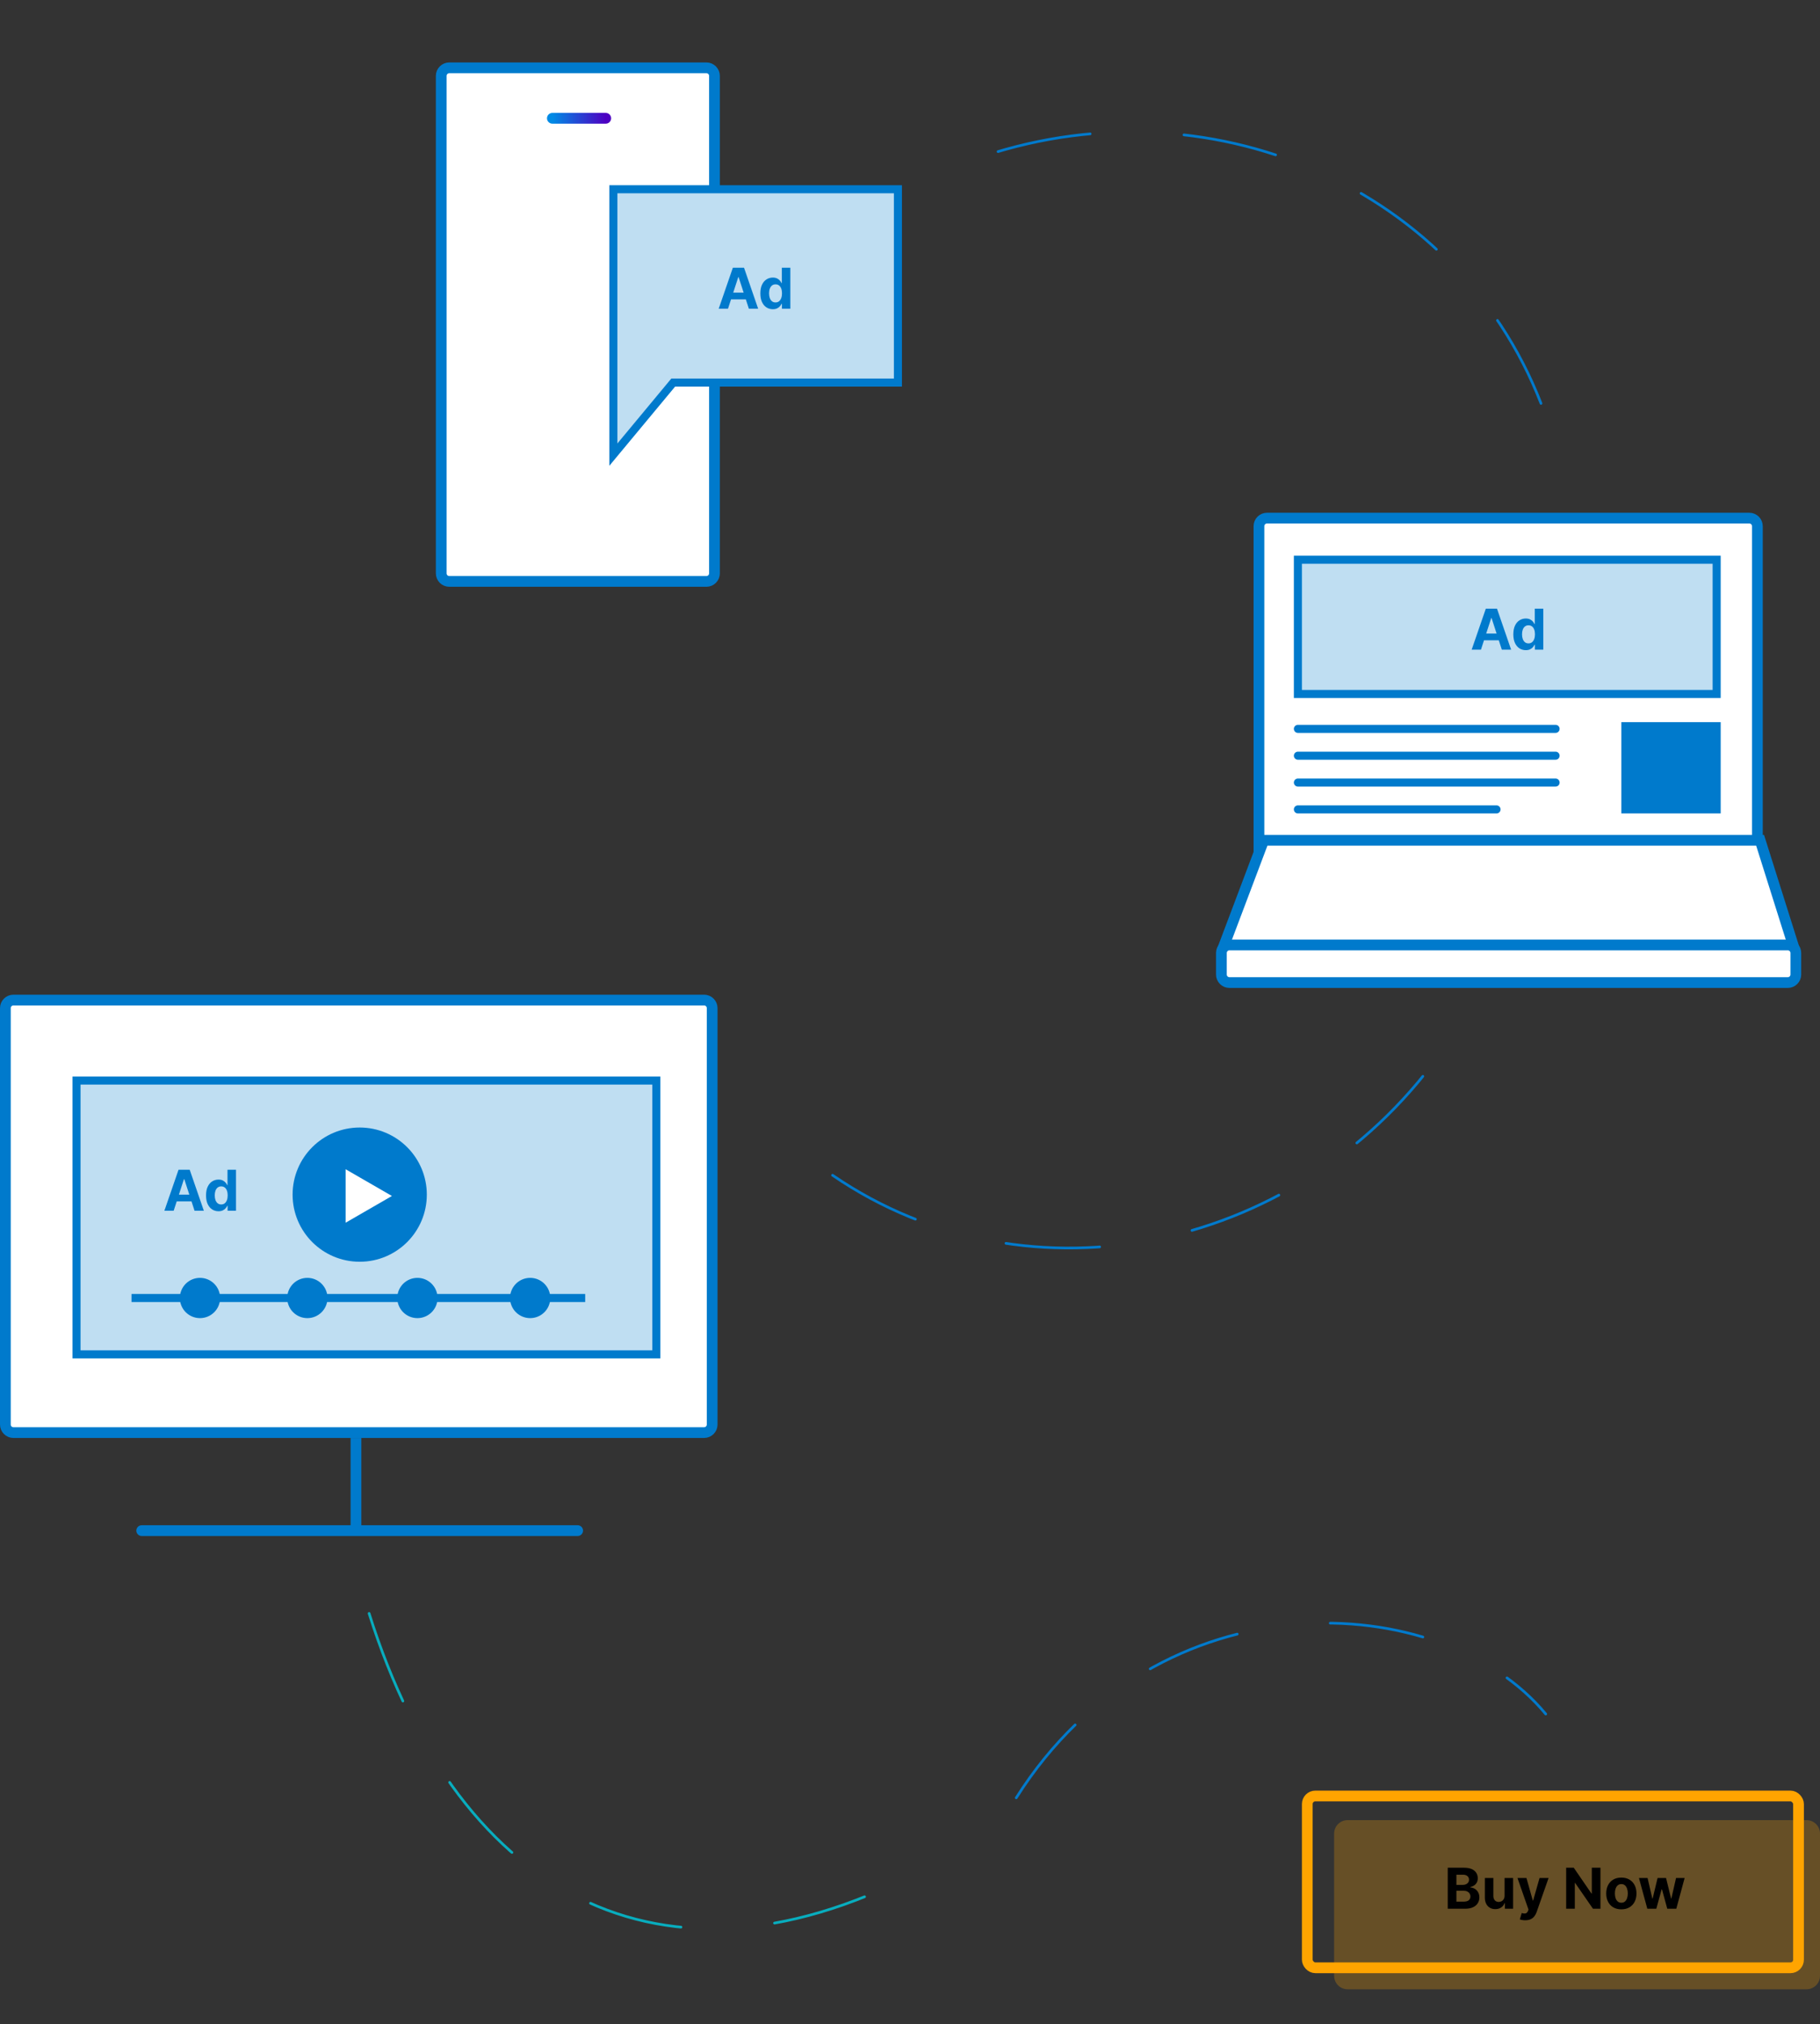 <?xml version="1.0" encoding="UTF-8"?> <svg xmlns="http://www.w3.org/2000/svg" width="678" height="754" viewBox="0 0 678 754" fill="none"><rect x="0" y="0" width="678" height="754" fill="#333333" stroke="none"/><path d="M5 372.523H262.301C263.957 372.523 265.301 373.866 265.301 375.523V530.64C265.301 532.297 263.957 533.64 262.301 533.64H5C3.343 533.64 2 532.297 2 530.64V375.523C2 373.866 3.343 372.523 5 372.523Z" fill="white" stroke="#007ACC" stroke-width="4"></path><line x1="132.604" y1="535.64" x2="132.604" y2="570.152" stroke="#007ACC" stroke-width="4"></line><path d="M52.784 570.152H215.195" stroke="#007ACC" stroke-width="4" stroke-linecap="round"></path><rect x="487" y="669" width="183" height="64" rx="3" stroke="#FFA400" stroke-width="4"></rect><path d="M167.369 25.265H263.162C264.819 25.265 266.162 26.608 266.162 28.265V213.575C266.162 215.232 264.819 216.575 263.162 216.575H167.369C165.712 216.575 164.369 215.232 164.369 213.575V28.265C164.369 26.608 165.712 25.265 167.369 25.265Z" fill="white" stroke="#007ACC" stroke-width="4"></path><path d="M205.771 44.062H225.664" stroke="url(#paint0_linear_2173_2861)" stroke-width="4" stroke-linecap="round"></path><path d="M471.993 193H651.673C653.33 193 654.673 194.343 654.673 196V316.411H468.993V196C468.993 194.343 470.336 193 471.993 193Z" fill="white" stroke="#007ACC" stroke-width="4"></path><path d="M455.425 353.649L470.77 313H655.685L668.543 353.807C669.153 355.74 667.709 357.708 665.682 357.708H458.232C456.135 357.708 454.685 355.611 455.425 353.649Z" fill="white" stroke="#007ACC" stroke-width="4"></path><path d="M458 352H666C667.657 352 669 353.343 669 355V363C669 364.657 667.657 366 666 366H458C456.343 366 455 364.657 455 363V355C455 353.343 456.343 352 458 352Z" fill="white" stroke="#007ACC" stroke-width="4"></path><path d="M574.068 150.274C541.895 67.28 445.158 27.39 358 61.177" stroke="#007ACC" stroke-linecap="round" stroke-linejoin="round" stroke-dasharray="35 35"></path><path d="M378.58 669.69C431.5 585.999 536.999 591.5 575.829 638.468" stroke="#007ACC" stroke-linecap="round" stroke-linejoin="round" stroke-dasharray="35 35"></path><path d="M310.154 437.78C383.583 488.092 485.941 466.365 538.777 389.251" stroke="#007ACC" stroke-linecap="round" stroke-linejoin="round" stroke-dasharray="35 35"></path><path d="M137.499 601C171.1 707.925 250.19 750.462 351.16 692.3" stroke="#08ADBE" stroke-linecap="round" stroke-linejoin="round" stroke-dasharray="35 35"></path><path d="M250.346 143.042L228.5 169.346V70.5H334.5V142.5H251.5H250.796L250.346 143.042Z" fill="#BFDEF2" stroke="#007ACC" stroke-width="3"></path><line x1="483.5" y1="271.5" x2="579.5" y2="271.5" stroke="#007ACC" stroke-width="3" stroke-linecap="round"></line><line x1="483.5" y1="281.5" x2="579.5" y2="281.5" stroke="#007ACC" stroke-width="3" stroke-linecap="round"></line><line x1="483.5" y1="291.5" x2="579.5" y2="291.5" stroke="#007ACC" stroke-width="3" stroke-linecap="round"></line><line x1="483.5" y1="301.5" x2="557.5" y2="301.5" stroke="#007ACC" stroke-width="3" stroke-linecap="round"></line><path d="M606.5 271.5H638.5V300.5H612.317H606.5V271.5Z" fill="#007ACC" stroke="#007ACC" stroke-width="5"></path><path d="M483.5 208.5H639.5V258.5H517.739H483.5V208.5Z" fill="#BFDEF2" stroke="#007ACC" stroke-width="3"></path><path d="M28.5 402.5H244.5V504.5H76.225H28.5V402.5Z" fill="#BFDEF2" stroke="#007ACC" stroke-width="3"></path><circle cx="134" cy="445" r="25" fill="#007ACC"></circle><path d="M146 445.5L128.75 455.459L128.75 435.541L146 445.5Z" fill="white"></path><line x1="49" y1="483.5" x2="218" y2="483.5" stroke="#007ACC" stroke-width="3"></line><circle cx="74.5" cy="483.5" r="7" fill="#007ACC" stroke="#007ACC"></circle><circle cx="114.5" cy="483.5" r="7" fill="#007ACC" stroke="#007ACC"></circle><circle cx="155.5" cy="483.5" r="7" fill="#007ACC" stroke="#007ACC"></circle><circle cx="197.5" cy="483.5" r="7" fill="#007ACC" stroke="#007ACC"></circle><path opacity="0.25" d="M673 678H502C499.239 678 497 680.239 497 683V736C497 738.761 499.239 741 502 741H673C675.761 741 678 738.761 678 736V709.5V683C678 680.239 675.761 678 673 678Z" fill="#FFA400"></path><path d="M539.323 711V695.727H545.438C546.562 695.727 547.499 695.894 548.25 696.227C549 696.56 549.564 697.022 549.942 697.614C550.32 698.201 550.509 698.877 550.509 699.642C550.509 700.239 550.39 700.763 550.151 701.216C549.913 701.663 549.584 702.031 549.167 702.32C548.754 702.603 548.282 702.804 547.75 702.924V703.073C548.332 703.098 548.876 703.262 549.383 703.565C549.895 703.868 550.31 704.293 550.628 704.84C550.947 705.382 551.106 706.028 551.106 706.779C551.106 707.589 550.904 708.313 550.502 708.949C550.104 709.581 549.515 710.08 548.734 710.448C547.954 710.816 546.992 711 545.848 711H539.323ZM542.552 708.36H545.185C546.084 708.36 546.741 708.189 547.153 707.846C547.566 707.498 547.772 707.035 547.772 706.458C547.772 706.036 547.67 705.663 547.466 705.34C547.263 705.017 546.972 704.763 546.594 704.579C546.221 704.395 545.776 704.303 545.259 704.303H542.552V708.36ZM542.552 702.118H544.946C545.388 702.118 545.781 702.041 546.124 701.887C546.472 701.728 546.746 701.504 546.944 701.216C547.148 700.928 547.25 700.582 547.25 700.179C547.25 699.627 547.054 699.183 546.661 698.844C546.273 698.506 545.721 698.337 545.006 698.337H542.552V702.118ZM560.493 706.123V699.545H563.67V711H560.619V708.919H560.5C560.242 709.591 559.812 710.13 559.21 710.538C558.613 710.945 557.885 711.149 557.025 711.149C556.259 711.149 555.586 710.975 555.004 710.627C554.422 710.279 553.967 709.784 553.639 709.143C553.316 708.502 553.152 707.734 553.147 706.839V699.545H556.324V706.272C556.329 706.948 556.51 707.483 556.868 707.875C557.226 708.268 557.706 708.464 558.308 708.464C558.69 708.464 559.048 708.377 559.382 708.203C559.715 708.025 559.983 707.761 560.187 707.413C560.396 707.065 560.498 706.635 560.493 706.123ZM568.172 715.295C567.769 715.295 567.391 715.263 567.038 715.199C566.69 715.139 566.402 715.062 566.173 714.967L566.889 712.596C567.262 712.71 567.598 712.772 567.896 712.782C568.199 712.792 568.46 712.723 568.679 712.574C568.903 712.424 569.084 712.171 569.223 711.813L569.41 711.328L565.301 699.545H568.642L571.013 707.957H571.133L573.526 699.545H576.89L572.438 712.238C572.224 712.854 571.933 713.391 571.565 713.849C571.202 714.311 570.742 714.667 570.185 714.915C569.629 715.169 568.957 715.295 568.172 715.295ZM596.21 695.727V711H593.421L586.776 701.387H586.664V711H583.435V695.727H586.269L592.861 705.332H592.996V695.727H596.21ZM603.993 711.224C602.835 711.224 601.833 710.978 600.988 710.485C600.148 709.988 599.499 709.297 599.042 708.412C598.584 707.522 598.356 706.491 598.356 705.317C598.356 704.134 598.584 703.1 599.042 702.215C599.499 701.325 600.148 700.634 600.988 700.142C601.833 699.645 602.835 699.396 603.993 699.396C605.152 699.396 606.151 699.645 606.991 700.142C607.837 700.634 608.488 701.325 608.945 702.215C609.403 703.1 609.631 704.134 609.631 705.317C609.631 706.491 609.403 707.522 608.945 708.412C608.488 709.297 607.837 709.988 606.991 710.485C606.151 710.978 605.152 711.224 603.993 711.224ZM604.008 708.763C604.535 708.763 604.975 708.614 605.328 708.315C605.681 708.012 605.947 707.599 606.126 707.077C606.31 706.555 606.402 705.961 606.402 705.295C606.402 704.629 606.31 704.035 606.126 703.513C605.947 702.991 605.681 702.578 605.328 702.275C604.975 701.972 604.535 701.82 604.008 701.82C603.476 701.82 603.029 701.972 602.666 702.275C602.308 702.578 602.037 702.991 601.853 703.513C601.674 704.035 601.585 704.629 601.585 705.295C601.585 705.961 601.674 706.555 601.853 707.077C602.037 707.599 602.308 708.012 602.666 708.315C603.029 708.614 603.476 708.763 604.008 708.763ZM613.669 711L610.552 699.545H613.766L615.541 707.241H615.646L617.495 699.545H620.65L622.529 707.197H622.626L624.371 699.545H627.577L624.468 711H621.104L619.136 703.796H618.994L617.025 711H613.669Z" fill="black"></path><path d="M551.697 242H548.236L553.509 226.727H557.67L562.935 242H559.475L555.649 230.217H555.53L551.697 242ZM551.48 235.997H559.654V238.517H551.48V235.997ZM568.401 242.186C567.531 242.186 566.743 241.963 566.037 241.515C565.336 241.063 564.779 240.399 564.367 239.524C563.959 238.644 563.755 237.565 563.755 236.288C563.755 234.975 563.967 233.884 564.389 233.014C564.812 232.139 565.374 231.485 566.075 231.053C566.78 230.615 567.554 230.396 568.394 230.396C569.035 230.396 569.57 230.506 569.997 230.724C570.43 230.938 570.778 231.207 571.041 231.53C571.31 231.848 571.513 232.161 571.653 232.469H571.75V226.727H574.919V242H571.787V240.165H571.653C571.504 240.484 571.292 240.799 571.019 241.113C570.75 241.421 570.4 241.677 569.967 241.881C569.54 242.085 569.018 242.186 568.401 242.186ZM569.408 239.658C569.92 239.658 570.353 239.519 570.706 239.241C571.064 238.957 571.337 238.562 571.526 238.055C571.72 237.548 571.817 236.954 571.817 236.273C571.817 235.592 571.722 235 571.533 234.498C571.344 233.996 571.071 233.608 570.713 233.335C570.355 233.061 569.92 232.924 569.408 232.924C568.886 232.924 568.446 233.066 568.088 233.349C567.73 233.633 567.459 234.026 567.275 234.528C567.091 235.03 566.999 235.612 566.999 236.273C566.999 236.939 567.091 237.528 567.275 238.04C567.464 238.547 567.735 238.945 568.088 239.233C568.446 239.517 568.886 239.658 569.408 239.658Z" fill="#007ACC"></path><path d="M64.697 451H61.236L66.509 435.727H70.67L75.935 451H72.475L68.649 439.217H68.53L64.697 451ZM64.48 444.997H72.654V447.517H64.48V444.997ZM81.401 451.186C80.531 451.186 79.743 450.963 79.037 450.515C78.336 450.063 77.779 449.399 77.367 448.524C76.959 447.644 76.755 446.565 76.755 445.288C76.755 443.975 76.967 442.884 77.389 442.014C77.812 441.139 78.374 440.485 79.075 440.053C79.781 439.615 80.554 439.396 81.394 439.396C82.035 439.396 82.57 439.506 82.997 439.724C83.43 439.938 83.778 440.207 84.041 440.53C84.31 440.848 84.513 441.161 84.653 441.469H84.75V435.727H87.919V451H84.787V449.165H84.653C84.504 449.484 84.292 449.799 84.019 450.113C83.75 450.421 83.4 450.677 82.967 450.881C82.54 451.085 82.018 451.186 81.401 451.186ZM82.408 448.658C82.92 448.658 83.353 448.519 83.706 448.241C84.064 447.957 84.337 447.562 84.526 447.055C84.72 446.548 84.817 445.954 84.817 445.273C84.817 444.592 84.722 444 84.533 443.498C84.344 442.996 84.071 442.608 83.713 442.335C83.355 442.061 82.92 441.924 82.408 441.924C81.886 441.924 81.446 442.066 81.088 442.349C80.73 442.633 80.459 443.026 80.275 443.528C80.091 444.03 79.999 444.612 79.999 445.273C79.999 445.939 80.091 446.528 80.275 447.04C80.464 447.547 80.735 447.945 81.088 448.233C81.446 448.517 81.886 448.658 82.408 448.658Z" fill="#007ACC"></path><path d="M271.197 115H267.736L273.009 99.727H277.17L282.435 115H278.975L275.149 103.217H275.03L271.197 115ZM270.98 108.997H279.154V111.517H270.98V108.997ZM287.901 115.186C287.031 115.186 286.243 114.963 285.537 114.515C284.836 114.063 284.279 113.399 283.867 112.524C283.459 111.644 283.255 110.565 283.255 109.288C283.255 107.975 283.467 106.884 283.889 106.014C284.312 105.139 284.874 104.485 285.575 104.053C286.28 103.615 287.054 103.396 287.894 103.396C288.535 103.396 289.07 103.506 289.497 103.724C289.93 103.938 290.278 104.207 290.541 104.53C290.81 104.848 291.013 105.161 291.153 105.469H291.25V99.727H294.419V115H291.287V113.165H291.153C291.004 113.484 290.792 113.799 290.519 114.113C290.25 114.421 289.9 114.677 289.467 114.881C289.04 115.085 288.518 115.186 287.901 115.186ZM288.908 112.658C289.42 112.658 289.853 112.519 290.206 112.241C290.564 111.957 290.837 111.562 291.026 111.055C291.22 110.548 291.317 109.954 291.317 109.273C291.317 108.592 291.222 108 291.033 107.498C290.844 106.996 290.571 106.608 290.213 106.335C289.855 106.061 289.42 105.924 288.908 105.924C288.386 105.924 287.946 106.066 287.588 106.349C287.23 106.633 286.959 107.026 286.775 107.528C286.591 108.03 286.499 108.612 286.499 109.273C286.499 109.939 286.591 110.528 286.775 111.04C286.964 111.547 287.235 111.945 287.588 112.233C287.946 112.517 288.386 112.658 288.908 112.658Z" fill="#007ACC"></path><defs><linearGradient id="paint0_linear_2173_2861" x1="205.771" y1="44.562" x2="225.664" y2="44.562" gradientUnits="userSpaceOnUse"><stop stop-color="#008AE5"></stop><stop offset="1" stop-color="#4D00C2"></stop></linearGradient></defs></svg> 
